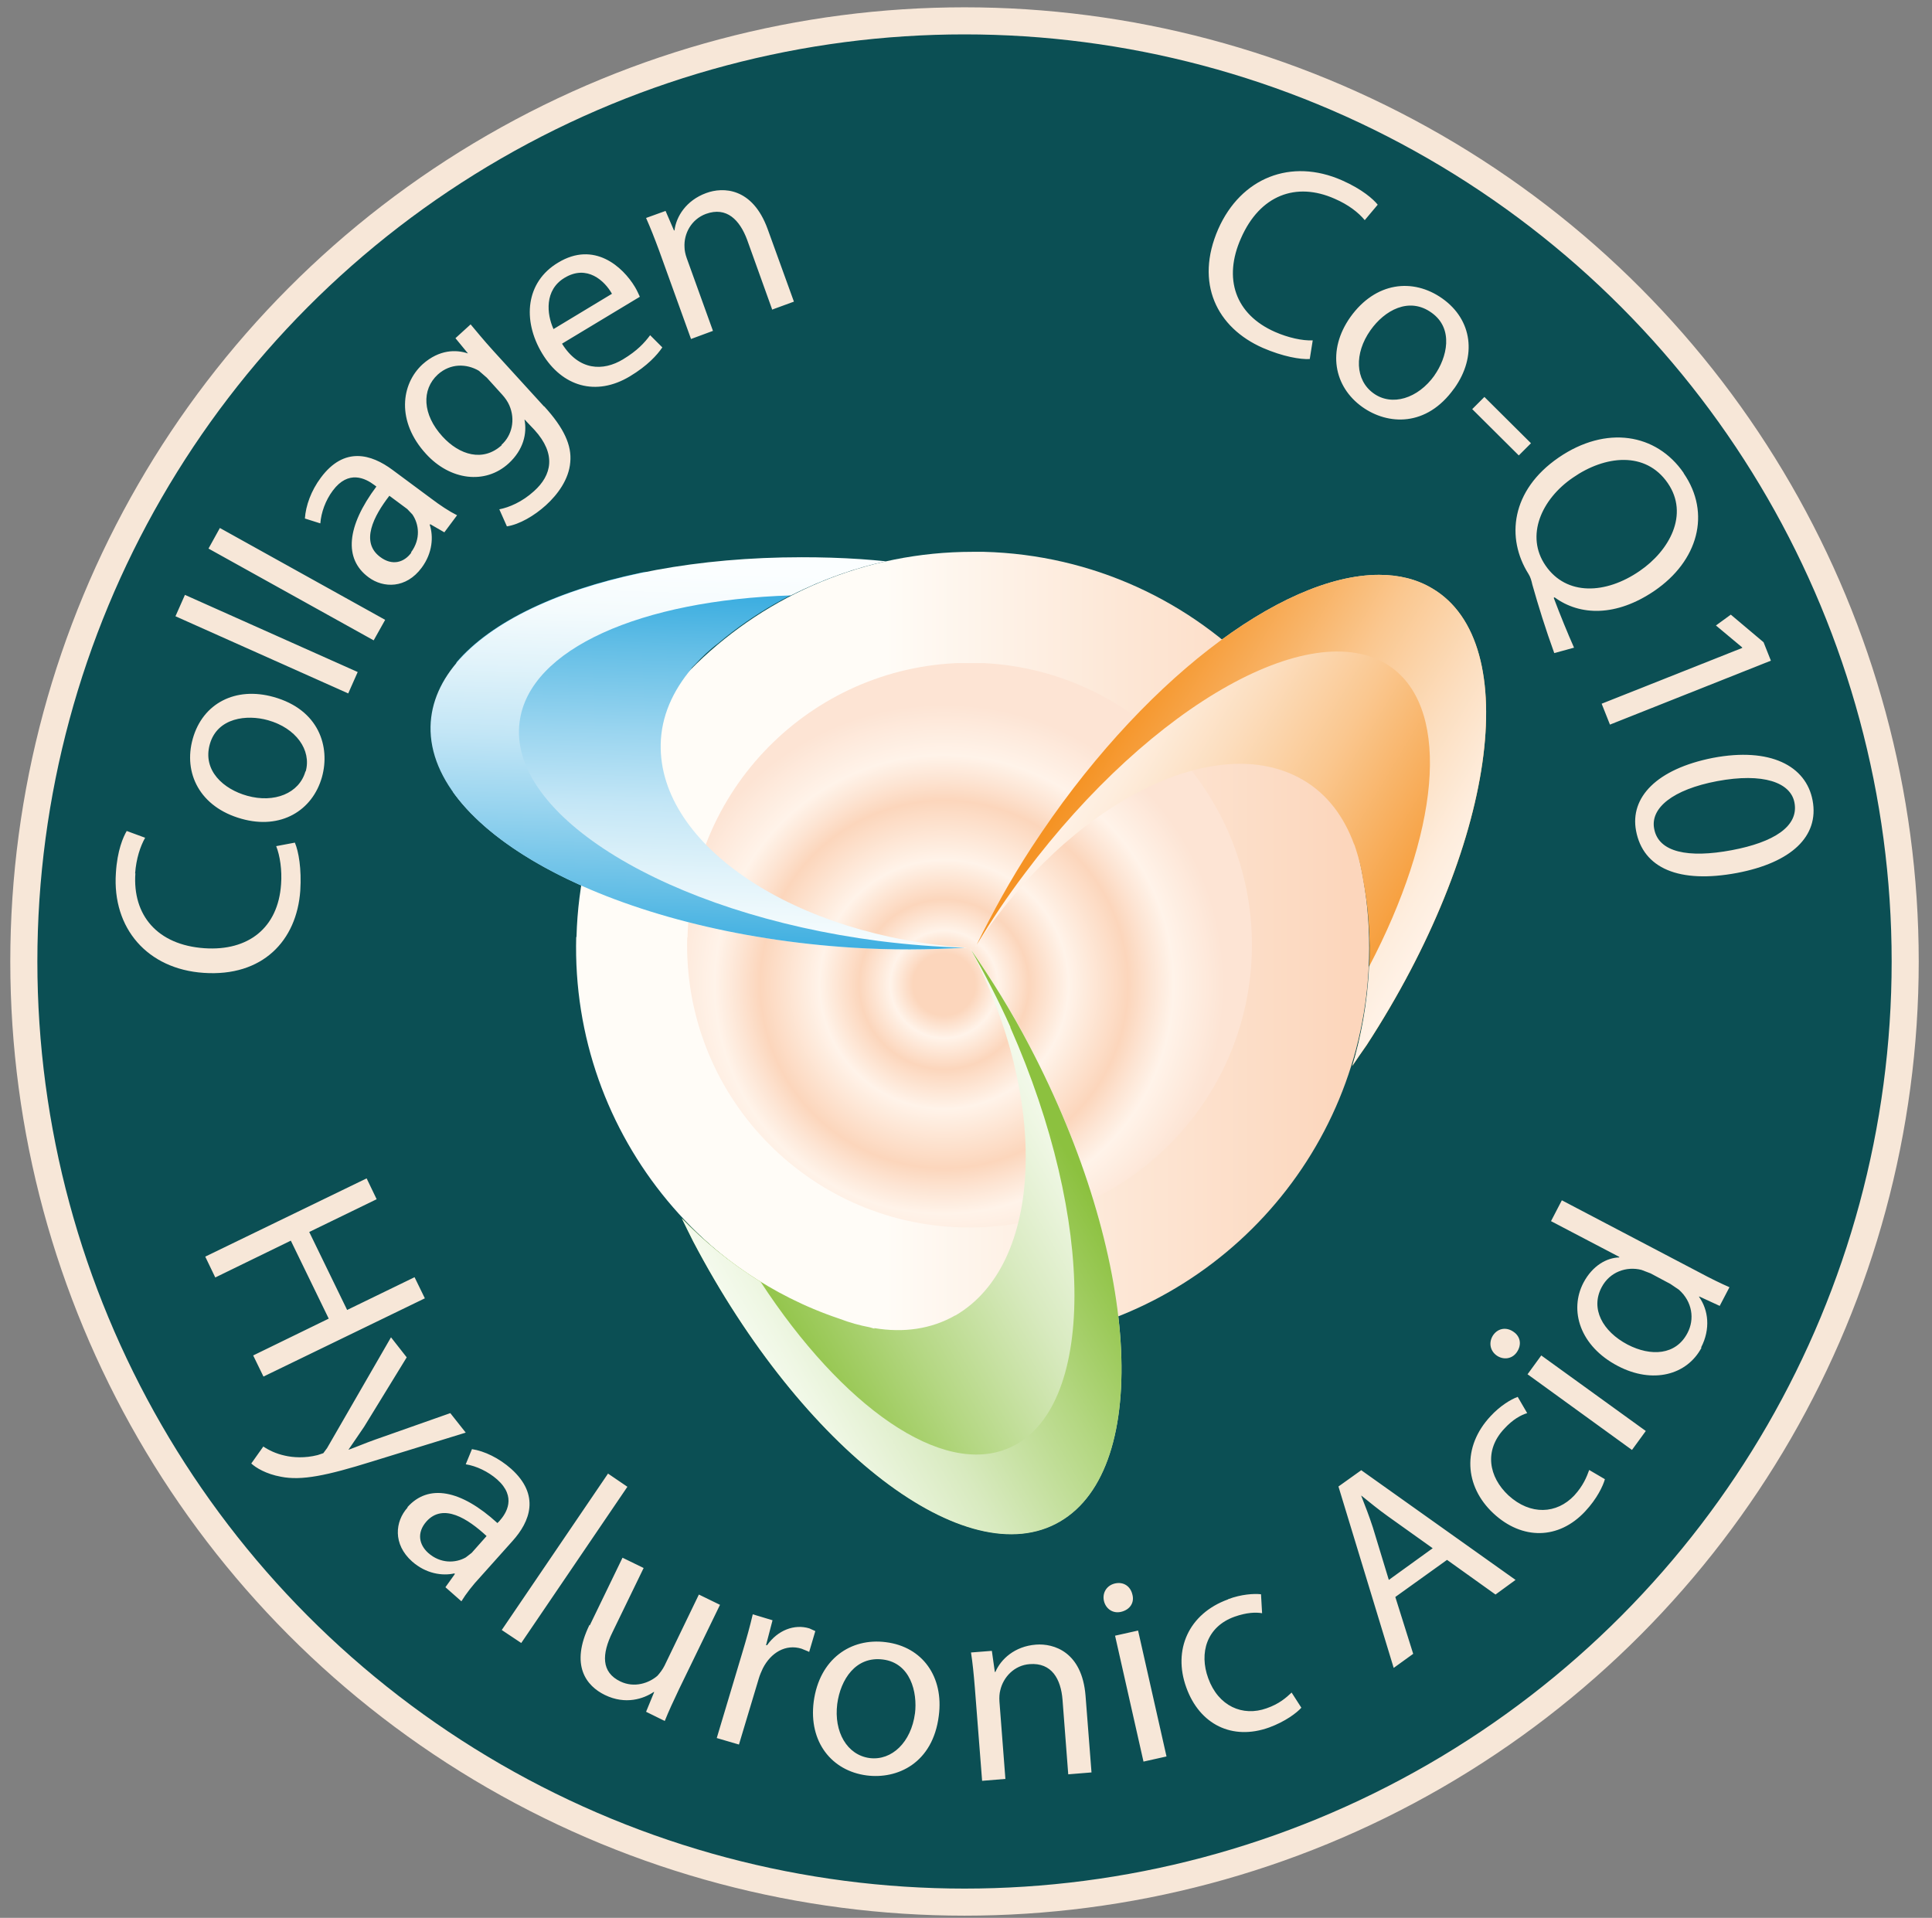 <svg xmlns="http://www.w3.org/2000/svg" xmlns:xlink="http://www.w3.org/1999/xlink" id="Layer_1" data-name="Layer 1" viewBox="0 0 71.35 70.83"><rect x="0" y="0" width="71.35" height="70.83" fill="#808080" stroke="none"/><defs><style>      .cls-1 {        clip-path: url(#clippath-6);      }      .cls-2 {        clip-path: url(#clippath-7);      }      .cls-3 {        clip-path: url(#clippath-4);      }      .cls-4 {        fill: url(#linear-gradient-2);      }      .cls-5, .cls-6 {        fill: none;      }      .cls-7 {        fill: url(#linear-gradient-4);      }      .cls-8 {        fill: #0b4f54;      }      .cls-9 {        fill: url(#radial-gradient);      }      .cls-10 {        fill: #f7e7d8;      }      .cls-11 {        fill: url(#linear-gradient-3);      }      .cls-12 {        clip-path: url(#clippath-1);      }      .cls-13 {        fill: url(#linear-gradient-5);      }      .cls-14 {        clip-path: url(#clippath-5);      }      .cls-6 {        stroke: #f7e7d8;        stroke-miterlimit: 10;      }      .cls-15 {        clip-path: url(#clippath-3);      }      .cls-16 {        fill: url(#linear-gradient-7);      }      .cls-17 {        fill: url(#linear-gradient-6);      }      .cls-18 {        clip-path: url(#clippath-2);      }      .cls-19 {        fill: url(#linear-gradient);      }      .cls-20 {        clip-path: url(#clippath);      }    </style><clipPath id="clippath"><path class="cls-5" d="M21.28,34.6c-.2,7.39,5.12,13.66,12.22,14.84l4.13.1c7.11-.83,12.73-6.78,12.93-14.14.22-8.08-6.15-14.81-14.23-15.02h-.41c-7.91,0-14.42,6.29-14.63,14.23"></path></clipPath><linearGradient id="linear-gradient" x1="-199.04" y1="-299.4" x2="-198.04" y2="-299.4" gradientTransform="translate(3704.97 -5489.53) scale(18.45 -18.45)" gradientUnits="userSpaceOnUse"><stop offset="0" stop-color="#fffcf7"></stop><stop offset=".47" stop-color="#fde7d6"></stop><stop offset=".92" stop-color="#fcd6bc"></stop><stop offset="1" stop-color="#fcd6bc"></stop></linearGradient><clipPath id="clippath-1"><path class="cls-5" d="M25.38,34.63c-.16,5.75,4.38,10.55,10.14,10.7,5.76.16,10.55-4.39,10.71-10.14.16-5.76-4.39-10.55-10.14-10.71h-.29c-5.62,0-10.26,4.48-10.41,10.14"></path></clipPath><radialGradient id="radial-gradient" cx="-201.03" cy="-327.69" fx="-201.03" fy="-327.69" r="1" gradientTransform="translate(2131.6 -3381.47) scale(10.43 -10.43)" gradientUnits="userSpaceOnUse"><stop offset="0" stop-color="#fcd6bc"></stop><stop offset=".11" stop-color="#fcd6bc"></stop><stop offset=".19" stop-color="#fff3e9"></stop><stop offset=".3" stop-color="#fcd6bc"></stop><stop offset=".44" stop-color="#fff3e9"></stop><stop offset=".65" stop-color="#fcd6bc"></stop><stop offset=".73" stop-color="#fde5d4"></stop><stop offset=".81" stop-color="#fff3e9"></stop><stop offset=".99" stop-color="#fde4d4"></stop><stop offset="1" stop-color="#fde4d4"></stop></radialGradient><clipPath id="clippath-2"><path class="cls-5" d="M38.1,31.29c-.8,1.23-1.49,2.47-2.08,3.69,3.46-5.31,8.88-8.07,12.11-6.17.89.52,1.51,1.36,1.88,2.38v-.02s.06.18.06.18c.12.36.21.74.27,1.14.51,2.69.14,5.09-.4,6.88.17-.26.35-.51.53-.77,4.75-7.3,5.84-14.86,2.42-16.87-.57-.34-1.23-.5-1.96-.5-3.62,0-8.86,3.98-12.83,10.06"></path></clipPath><linearGradient id="linear-gradient-2" x1="-174.79" y1="-307.32" x2="-173.79" y2="-307.32" gradientTransform="translate(4474.57 2542.64) rotate(90) scale(14.41 -14.41)" gradientUnits="userSpaceOnUse"><stop offset="0" stop-color="#fff3e9"></stop><stop offset=".11" stop-color="#feeddd"></stop><stop offset=".29" stop-color="#fcdebf"></stop><stop offset=".54" stop-color="#fac78f"></stop><stop offset=".83" stop-color="#f7a64c"></stop><stop offset="1" stop-color="#f59324"></stop></linearGradient><clipPath id="clippath-3"><path class="cls-5" d="M38.1,31.29c-.78,1.2-1.45,2.41-2.03,3.6.54-.89,1.12-1.77,1.79-2.65,4.7-6.27,10.77-9.65,13.57-7.56,2.18,1.64,1.69,6.14-.87,11.02-.06,1.38-.31,2.63-.62,3.67.17-.26.35-.51.53-.77,4.75-7.3,5.84-14.86,2.42-16.87-.57-.34-1.23-.5-1.96-.5-3.62,0-8.86,3.98-12.83,10.06"></path></clipPath><linearGradient id="linear-gradient-3" x1="-218.15" y1="-222.37" x2="-217.15" y2="-222.37" gradientTransform="translate(-3158.03 -3105.08) rotate(-90) scale(14.41 -14.41)" gradientUnits="userSpaceOnUse"><stop offset="0" stop-color="#fff3e9"></stop><stop offset=".11" stop-color="#feeddd"></stop><stop offset=".29" stop-color="#fcdebf"></stop><stop offset=".54" stop-color="#fac78f"></stop><stop offset=".83" stop-color="#f7a64c"></stop><stop offset="1" stop-color="#f59324"></stop></linearGradient><clipPath id="clippath-4"><path class="cls-5" d="M35.28,48.58c-.89.51-1.92.65-2.99.47v.02s-.17-.05-.17-.05c-.37-.07-.74-.17-1.13-.32-2.59-.87-4.5-2.36-5.81-3.71.14.28.27.56.42.85,4.05,7.71,10.11,12.35,13.54,10.35,3.43-1.99,2.93-9.85-1.12-17.57-.68-1.31-1.43-2.51-2.2-3.62,2.94,5.62,2.71,11.69-.53,13.58"></path></clipPath><linearGradient id="linear-gradient-4" x1="-169.97" y1="-225.29" x2="-168.97" y2="-225.29" gradientTransform="translate(-2407.24 3292.36) rotate(-180) scale(14.41 -14.41)" gradientUnits="userSpaceOnUse"><stop offset="0" stop-color="#f8fcf3"></stop><stop offset=".12" stop-color="#eff7e4"></stop><stop offset=".36" stop-color="#d8eabf"></stop><stop offset=".68" stop-color="#b4d782"></stop><stop offset="1" stop-color="#8cc13f"></stop></linearGradient><clipPath id="clippath-5"><path class="cls-5" d="M37.31,37.94c3.17,7.17,3.16,14.12-.03,15.53-2.49,1.1-6.18-1.52-9.19-6.13-1.18-.73-2.15-1.56-2.91-2.34.14.28.27.56.42.85,4.05,7.71,10.11,12.35,13.54,10.35,3.43-1.99,2.93-9.85-1.12-17.57-.66-1.27-1.4-2.45-2.15-3.54.51.9,1,1.85,1.45,2.85"></path></clipPath><linearGradient id="linear-gradient-5" x1="-222.98" y1="-304.59" x2="-221.98" y2="-304.59" gradientTransform="translate(3239.45 -4341.52) scale(14.41 -14.41)" gradientUnits="userSpaceOnUse"><stop offset="0" stop-color="#f8fcf3"></stop><stop offset=".12" stop-color="#eff7e4"></stop><stop offset=".36" stop-color="#d8eabf"></stop><stop offset=".68" stop-color="#b4d782"></stop><stop offset="1" stop-color="#8cc13f"></stop></linearGradient><clipPath id="clippath-6"><path class="cls-5" d="M16.86,24.47l-.13,4.78c2.09,2.93,7.89,5.31,14.76,5.75,1.47.09,2.89.08,4.24,0-6.34-.41-11.4-3.76-11.33-7.51.02-1.03.44-1.97,1.15-2.81h-.02s.13-.13.13-.13c.26-.28.54-.55.86-.79,1.38-1.16,2.83-1.93,4.19-2.44l-6.95-.19c-3.16.65-5.63,1.83-6.91,3.34"></path></clipPath><linearGradient id="linear-gradient-6" x1="-244.13" y1="-262.71" x2="-243.13" y2="-262.71" gradientTransform="translate(3536.33 -3756.56) scale(14.41 -14.41)" gradientUnits="userSpaceOnUse"><stop offset="0" stop-color="#fbfeff"></stop><stop offset=".11" stop-color="#f4fbfd"></stop><stop offset=".25" stop-color="#e1f3fa"></stop><stop offset=".43" stop-color="#c3e6f6"></stop><stop offset=".62" stop-color="#98d4ef"></stop><stop offset=".83" stop-color="#63bee6"></stop><stop offset="1" stop-color="#33aadf"></stop></linearGradient><clipPath id="clippath-7"><path class="cls-5" d="M15.9,26.83c-.08,3.96,6.9,7.62,15.59,8.17,1.43.09,2.82.08,4.14,0-1.04-.03-2.1-.11-3.19-.25-7.77-1.01-13.71-4.64-13.25-8.09.35-2.71,4.51-4.5,10.02-4.67,1.24-.63,2.45-1.03,3.51-1.26-.31-.03-.62-.06-.93-.08-.74-.05-1.47-.07-2.18-.07-7.67,0-13.64,2.63-13.71,6.26"></path></clipPath><linearGradient id="linear-gradient-7" x1="-148.81" y1="-266.61" x2="-147.81" y2="-266.61" gradientTransform="translate(-2110.42 3868.25) rotate(-180) scale(14.4 -14.4)" gradientUnits="userSpaceOnUse"><stop offset="0" stop-color="#fbfeff"></stop><stop offset=".11" stop-color="#f4fbfd"></stop><stop offset=".25" stop-color="#e1f3fa"></stop><stop offset=".43" stop-color="#c3e6f6"></stop><stop offset=".62" stop-color="#98d4ef"></stop><stop offset=".83" stop-color="#63bee6"></stop><stop offset="1" stop-color="#33aadf"></stop></linearGradient></defs><circle class="cls-8" cx="35.62" cy="35.26" r="34.74"></circle><path class="cls-10" d="M60.11,49.66c-.93-.49-1.38-1.33-.96-2.12.3-.57.92-.78,1.47-.64l.34.13.73.39.31.21c.5.44.59,1.09.32,1.6-.43.83-1.36.87-2.21.43M62.82,49.77c.36-.69.27-1.39-.07-1.87v-.02s.76.35.76.35l.36-.69c-.3-.13-.73-.34-1.1-.54l-5.09-2.67-.4.77,2.52,1.32v.02c-.45.01-.98.29-1.32.93-.54,1.03-.13,2.35,1.27,3.08,1.28.67,2.55.34,3.09-.68M56.42,50.76l3.85,2.79.51-.7-3.86-2.79-.51.7ZM50.26,55.24h.02c.3.24.61.5.99.77l1.64,1.17-1.62,1.17-.59-1.94c-.13-.4-.28-.79-.43-1.17M50.27,54.3l-.84.6,2.04,6.7.72-.52-.66-2.1,1.91-1.37,1.79,1.28.74-.54-5.71-4.06ZM21.77,60.01c-.73,1.5-.11,2.26.57,2.59.76.37,1.43.14,1.8-.11h.02s-.3.73-.3.73l.69.34c.14-.35.32-.74.53-1.18l1.51-3.11-.78-.38-1.27,2.63c-.07.14-.17.27-.26.37-.31.27-.85.46-1.37.21-.71-.34-.69-1.01-.29-1.82l1.15-2.37-.78-.38-1.21,2.5ZM22.45,54.43l-3.92,5.77.72.48,3.92-5.77-.72-.49ZM15.75,56.19c.62-.69,1.53-.1,2.22.54l-.55.62-.22.17c-.37.21-.93.24-1.39-.17-.33-.3-.43-.74-.06-1.16M15.05,55.68c-.46.51-.55,1.35.17,1.99.51.45,1.11.54,1.56.44l.02.02-.35.49.59.52c.17-.28.42-.6.7-.9l1.19-1.33c.64-.71,1.03-1.69-.05-2.66-.45-.4-.99-.66-1.45-.73l-.23.56c.39.06.83.27,1.16.56.73.65.34,1.25.08,1.54l-.07.07c-1.36-1.24-2.55-1.45-3.32-.59M9.72,53.43l-.44.62c.16.15.54.39,1.1.49.76.15,1.68-.04,3.35-.56l3.47-1.07-.57-.72-2.78.98c-.34.12-.69.27-.97.37h-.01c.17-.25.4-.58.58-.85l1.57-2.56-.58-.74-2.36,4.09-.14.19-.21.07c-.47.12-.91.09-1.21.02-.33-.07-.61-.21-.8-.34M13.54,43.52l-5.96,2.89.37.77,2.79-1.36,1.4,2.88-2.79,1.36.38.78,5.96-2.89-.38-.78-2.49,1.21-1.4-2.88,2.49-1.21-.37-.77ZM11.28,28.49c-.23.81-1.15,1.18-2.15.9-.87-.24-1.66-.93-1.38-1.91.28-.98,1.37-1.1,2.15-.88,1.03.29,1.61,1.1,1.39,1.89M11.89,28.7c.31-1.11-.1-2.49-1.79-2.96-1.4-.39-2.61.23-2.98,1.54-.36,1.27.26,2.53,1.8,2.96,1.45.41,2.62-.3,2.97-1.54M4.99,32.26c.04-.55.19-1,.37-1.32l-.68-.25c-.13.22-.35.72-.4,1.55-.14,2.05,1.17,3.55,3.24,3.69,2.17.15,3.44-1.18,3.57-3.04.05-.8-.06-1.44-.2-1.77l-.69.13c.14.35.22.89.18,1.41-.11,1.61-1.21,2.47-2.83,2.36-1.74-.12-2.66-1.22-2.55-2.77M13.21,24.82l-6.38-2.85-.35.79,6.38,2.85.35-.79ZM14.22,22.89l-6.1-3.39-.42.76,6.1,3.39.42-.75ZM15.19,20.41c-.26.36-.7.5-1.15.16-.74-.55-.24-1.51.34-2.26l.66.49.19.2c.24.35.32.9-.05,1.4M15.92,18.41l-1.43-1.06c-.77-.57-1.77-.88-2.64.29-.36.48-.56,1.04-.59,1.51l.57.18c.03-.4.19-.85.46-1.21.58-.78,1.21-.45,1.53-.21l.08.06c-1.1,1.47-1.21,2.67-.29,3.35.55.41,1.39.42,1.96-.35.41-.55.44-1.16.3-1.59l.02-.02.52.3.47-.63c-.3-.15-.63-.37-.96-.62M18.53,16.44c-.69.63-1.56.37-2.19-.32-.74-.81-.78-1.73-.17-2.29.47-.42,1.06-.4,1.51-.14l.3.26.57.63c.1.11.2.25.26.39.23.53.1,1.11-.29,1.46M20.09,15.01l-1.86-2.04c-.39-.43-.63-.73-.85-.99l-.56.51.46.56h-.01c-.42-.14-1.04-.15-1.66.4-.81.74-.97,2.12.12,3.31.89.98,2.19,1.15,3.06.35.54-.5.68-1.1.58-1.61h.01s.36.38.36.38c.81.89.64,1.67-.02,2.26-.44.4-.92.6-1.28.67l.28.63c.46-.07,1.01-.39,1.44-.78.44-.4.85-.96.9-1.59.06-.62-.23-1.26-.96-2.06M20.44,12.15c-.25-.55-.34-1.44.41-1.89.83-.5,1.48.11,1.75.59l-2.17,1.31ZM20.76,12.69l2.87-1.73c-.04-.08-.09-.21-.18-.36-.45-.75-1.51-1.71-2.84-.9-1.19.71-1.33,2.12-.59,3.35.74,1.23,1.99,1.6,3.24.85.65-.39,1.01-.79,1.2-1.07l-.45-.45c-.21.28-.47.57-1,.89-.74.45-1.63.42-2.25-.57M28.5,11.44l.82-.3-.97-2.68c-.56-1.54-1.65-1.56-2.27-1.33-.74.27-1.11.87-1.17,1.38h-.02s-.31-.72-.31-.72l-.72.26c.16.36.31.74.48,1.2l1.18,3.27.81-.3-.97-2.69c-.05-.14-.08-.29-.08-.4-.03-.5.25-1.03.79-1.23.77-.28,1.25.23,1.52.95l.93,2.59ZM29.88,61.02l.23-.78-.22-.1c-.56-.17-1.17.07-1.56.62h-.04s.24-.92.24-.92l-.73-.22c-.1.43-.23.9-.39,1.43l-.94,3.14.82.24.73-2.43c.04-.14.1-.27.15-.38.3-.59.85-.91,1.43-.73l.27.11ZM33.79,63.28c-.14,1.06-.85,1.75-1.67,1.65-.84-.11-1.33-.97-1.2-2,.12-.9.68-1.77,1.69-1.64,1.01.13,1.28,1.2,1.18,2M34.67,63.37c.19-1.44-.6-2.55-1.95-2.72-1.3-.17-2.46.62-2.67,2.2-.19,1.49.67,2.55,1.95,2.72,1.14.15,2.45-.45,2.67-2.2M39.45,65.53l.86-.07-.22-2.83c-.13-1.63-1.18-1.94-1.83-1.89-.79.06-1.3.54-1.5,1.01h-.02s-.11-.78-.11-.78l-.77.06c.06.39.1.79.14,1.28l.27,3.46.86-.07-.22-2.86c-.01-.15,0-.3.03-.41.11-.49.52-.93,1.09-.97.81-.06,1.15.55,1.21,1.32l.21,2.74ZM41.82,58.89c-.07-.3-.32-.48-.64-.41-.31.07-.48.35-.41.65.07.29.33.47.63.4.34-.08.5-.35.42-.64M42.23,65.06l.85-.19-1.05-4.65-.85.19,1.05,4.65ZM45.35,59.07c-1.46.53-2.04,1.87-1.54,3.25.49,1.37,1.7,1.97,3.06,1.48.6-.22,1.02-.54,1.19-.73l-.36-.56c-.2.19-.46.42-.92.58-.89.32-1.79-.08-2.16-1.11-.34-.93-.06-1.9.97-2.27.45-.16.79-.17,1.02-.13l-.04-.7c-.26-.03-.73,0-1.21.18M50.41,8.12l.47-.56c-.16-.2-.57-.57-1.32-.9-1.88-.83-3.73-.1-4.57,1.8-.87,1.99-.06,3.64,1.65,4.39.74.32,1.38.43,1.73.41l.11-.69c-.38.02-.91-.1-1.39-.31-1.48-.65-1.92-1.98-1.26-3.46.7-1.6,2.04-2.09,3.46-1.46.51.22.88.51,1.11.79M52.98,13.86c-.62.87-1.58,1.15-2.25.67-.69-.49-.72-1.48-.12-2.33.52-.74,1.43-1.25,2.26-.65.83.59.57,1.66.1,2.32M53.71,14.34c.84-1.18.67-2.53-.45-3.32-1.08-.76-2.46-.61-3.39.69-.87,1.23-.61,2.57.44,3.32.94.67,2.37.75,3.39-.68M55.05,52.3c-1.06,1.13-.97,2.59.1,3.59,1.06.99,2.41.98,3.39-.07.44-.47.66-.94.73-1.19l-.58-.34c-.09.25-.22.58-.55.94-.65.69-1.62.74-2.43,0-.73-.68-.91-1.66-.16-2.46.32-.35.62-.51.85-.58l-.35-.6c-.25.09-.65.33-1,.71M56.01,49.95c.2-.28.14-.59-.11-.76-.25-.18-.56-.15-.75.11-.18.26-.13.58.12.76.24.17.56.14.74-.11M56.09,16.82l.45-.45-1.72-1.71-.45.45,1.72,1.71ZM60.55,21.09c-1.25.86-2.7.92-3.47-.2-.76-1.1-.15-2.46,1.01-3.25,1.18-.82,2.68-.99,3.5.2.8,1.16.06,2.5-1.04,3.25M62.18,17.47c-1.01-1.47-2.87-1.77-4.62-.57-1.76,1.21-1.95,2.97-1.11,4.3.07.11.11.25.14.39.22.78.49,1.65.81,2.53l.73-.2c-.23-.52-.51-1.2-.75-1.84l.03-.02c.94.69,2.28.72,3.69-.24,1.61-1.1,2.1-2.86,1.08-4.34M59.46,26.76l5.94-2.36-.27-.68-1.21-1.02-.55.4.97.81v.02s-5.19,2.06-5.19,2.06l.31.78ZM63.95,31.4c-1.6.3-2.7.08-2.86-.79-.15-.77.69-1.45,2.32-1.76,1.71-.32,2.72.05,2.86.79.17.88-.77,1.47-2.32,1.76M66.94,29.56c-.24-1.28-1.57-1.97-3.68-1.57-2.08.41-3.07,1.46-2.84,2.69.26,1.39,1.59,1.96,3.73,1.56,2-.38,3.04-1.35,2.79-2.68"></path><g class="cls-20"><rect class="cls-19" x="21.08" y="20.36" width="29.69" height="29.17"></rect></g><g class="cls-12"><rect class="cls-9" x="25.23" y="24.49" width="21.16" height="21.01"></rect></g><g class="cls-18"><rect class="cls-4" x="33.17" y="16.93" width="26" height="26.73" transform="translate(-3.58 54.27) rotate(-59)"></rect></g><g class="cls-15"><rect class="cls-11" x="33.2" y="16.95" width="25.98" height="26.69" transform="translate(-3.57 54.29) rotate(-59)"></rect></g><g class="cls-3"><rect class="cls-7" x="20.57" y="32.21" width="26.61" height="28.76" transform="translate(-18.68 23) rotate(-29.8)"></rect></g><g class="cls-14"><rect class="cls-13" x="20.59" y="32.3" width="26.57" height="28.68" transform="translate(-18.7 23) rotate(-29.8)"></rect></g><g class="cls-1"><rect class="cls-17" x="18.99" y="18.42" width="14.49" height="19.39" transform="translate(-2.6 53.55) rotate(-88.4)"></rect></g><g class="cls-2"><rect class="cls-16" x="18.2" y="17.72" width="15.06" height="20.21" transform="translate(-2.81 52.77) rotate(-88.4)"></rect></g><circle class="cls-6" cx="35.62" cy="35.51" r="34.74"></circle></svg>